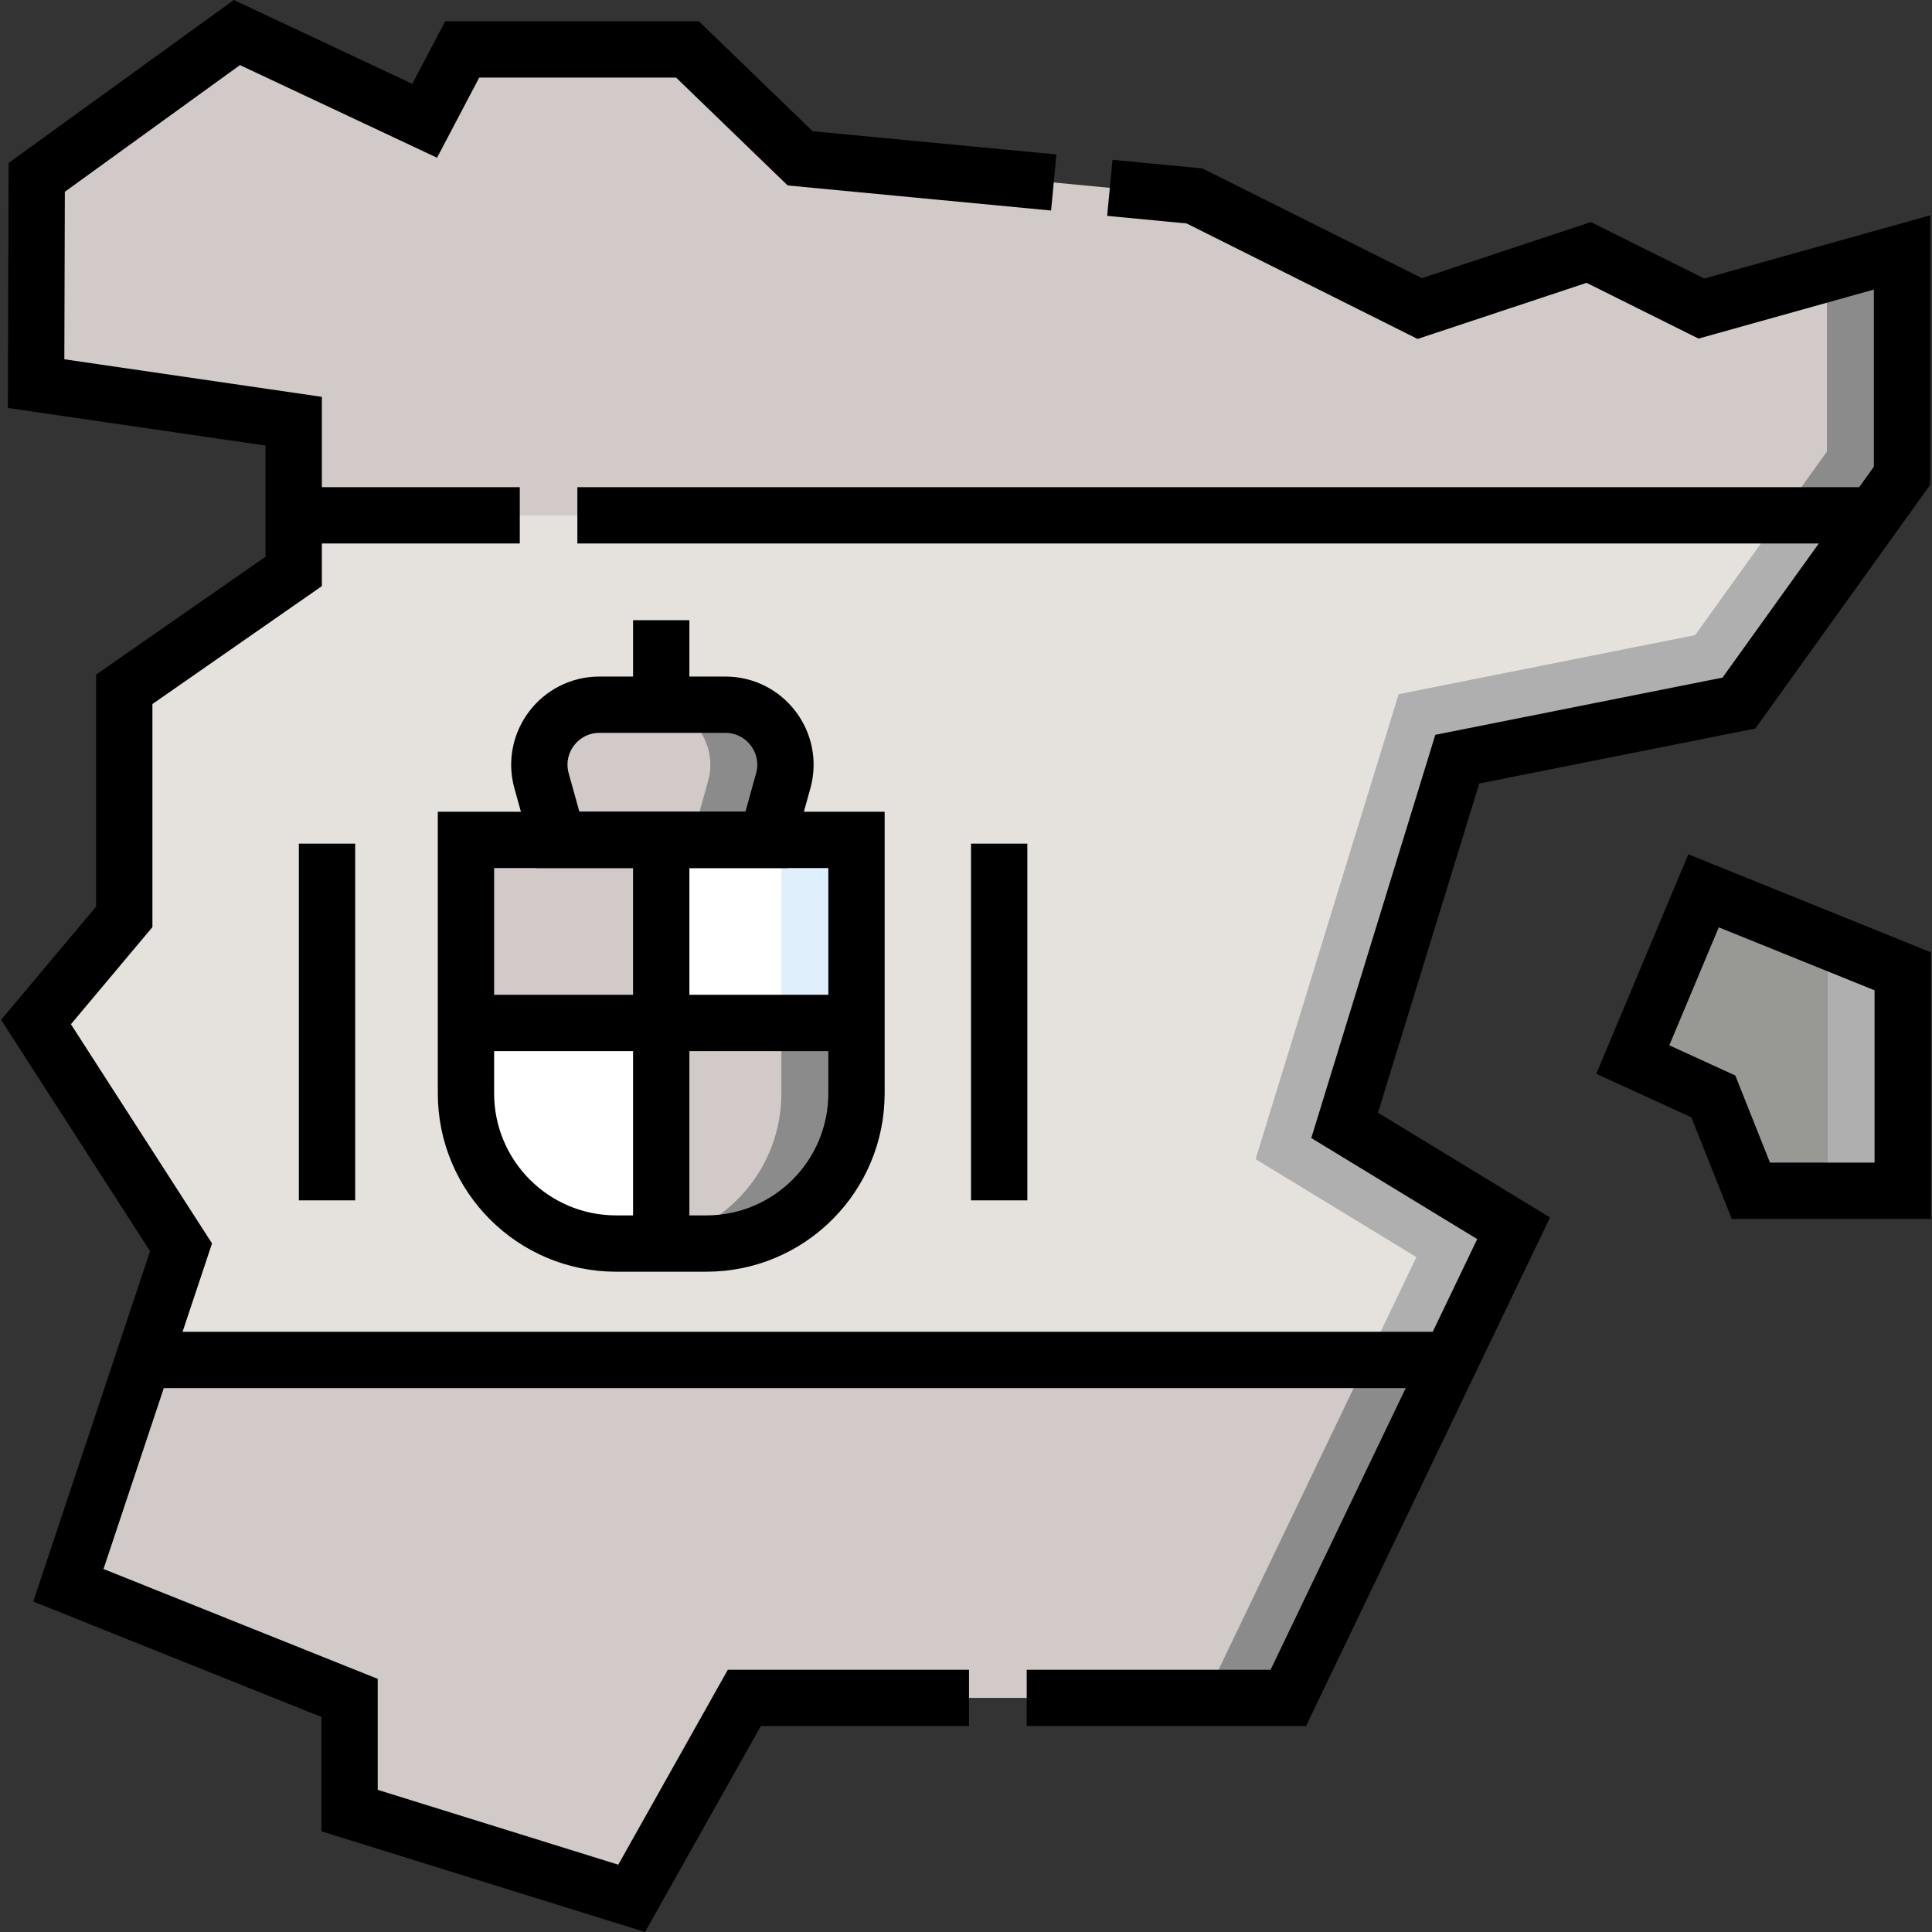 <svg xmlns="http://www.w3.org/2000/svg" version="1.1" xmlns:xlink="http://www.w3.org/1999/xlink" width="512" height="512" x="0" y="0" viewBox="0 0 514.508 514.508" style="enable-background:new 0 0 512 512" xml:space="preserve" class=""><rect x="0" y="0" width="514.508" height="514.508" fill="#333333" stroke="none"/><g><path d="M9.778 47.231 63.09 8.669l50 23.5 10-19h60l30 29 105 10 60 30 45-14.938 30 14.938 53.438-14.938v59.465l-43.438 60.535-75 14.938-30 97.527 45 27.41-60 125.063H198.215l-30 53.375-75.125-23.375v-30l-74.875-30 30-90-38.625-60 23.5-28v-60.598l45.125-31.402v-40l-68.6-10.006z" style="" fill="#d1cac8" data-original="#ff6b43" opacity="1" class=""></path><path d="M486.528 72.822v47.441l-35.085 48.896-78.96 15.726-38.082 123.799 42.829 26.088-56.322 117.397h22.182l60-125.063-45-27.41 30-97.527 75-14.938 43.438-60.535V67.231z" style="" fill="#8b8b8b" data-original="#ff2900" class="" opacity="1"></path><path d="m463.09 187.231 35.878-50H78.215v14.938L33.09 183.571v60.598l-23.5 28 38.625 60-10 30h348.054l16.821-35.063-45-27.41 30-97.527z" style="" fill="#f9f9f3" data-original="#fff08a" class="" opacity="0.51"></path><path d="m463.09 187.231 35.878-50h-24.616l-22.909 31.928-78.96 15.726-38.082 123.799 42.829 26.088-13.143 27.397h22.182l16.821-35.063-45-27.41 30-97.527z" style="" fill="#afafaf" data-original="#ffc472" class="" opacity="1"></path><path d="M188.09 331.169h-24c-22.091 0-40-17.909-40-40v-67.5h104v67.5c0 22.091-17.908 40-40 40z" style="" fill="#ffffff" data-original="#ffffff" class=""></path><path d="M208.09 223.669v67.5c0 22.091-17.909 40-40 40h20c22.091 0 40-17.909 40-40v-67.5h-20z" style="" fill="#dff0fc" data-original="#bedaee" class="" opacity="1"></path><path d="M124.09 223.669h52v48.75h-52zM176.09 272.419v58.75h12c22.091 0 40-17.909 40-40v-18.75h-52z" style="" fill="#d1cac8" data-original="#ff6b43" opacity="1" class=""></path><path d="M208.09 272.419v18.75c0 19.351-13.742 35.492-32 39.198v.802h12c22.091 0 40-17.909 40-40v-18.75h-20z" style="" fill="#8b8b8b" data-original="#ff2900" class="" opacity="1"></path><path d="M204.215 223.669H148.59l-4.366-15.718c-2.832-10.195 4.835-20.282 15.416-20.282h33.524c10.581 0 18.248 10.087 15.416 20.282l-4.365 15.718z" style="" fill="#d1cac8" data-original="#ff6b43" opacity="1" class=""></path><path d="M193.165 187.669h-20c10.581 0 18.248 10.087 15.416 20.282l-4.366 15.718h20l4.366-15.718c2.832-10.195-4.835-20.282-15.416-20.282z" style="" fill="#8b8b8b" data-original="#ff2900" class="" opacity="1"></path><path d="M506.715 317.106h-40.443l-10-25.125-21.444-9.812 18.842-44.938 53.045 21.438z" style="" fill="#f9f9f3" data-original="#fff08a" class="" opacity="0.51"></path><path d="M486.715 250.586v66.52h20v-58.437z" style="" fill="#afafaf" data-original="#ffc472" class="" opacity="1"></path><path d="m295.559 50.023 22.531 2.146 60 30 45-14.938 30 14.938 53.438-14.938v59.465l-43.438 60.535-75 14.938-30 97.527 45 27.41-60 125.063h-69.666M258.059 452.169h-59.844l-30 53.375-75.125-23.375v-30l-74.875-30 30-90-38.625-60 23.5-28v-60.598l45.125-31.402v-40l-68.6-10.006.163-54.932L63.09 8.669l50 23.5 10-19h60l30 29 67.532 6.431M138.424 137.231H78.215M498.968 137.231H153.757M38.215 362.169h348.054" style="stroke-width:15;stroke-miterlimit:10;" fill="none" stroke="#000000" stroke-width="15" stroke-miterlimit="10" data-original="#000000" class="" opacity="1"></path><path d="M188.09 331.169h-24c-22.091 0-40-17.909-40-40v-67.5h104v67.5c0 22.091-17.908 40-40 40z" style="stroke-width:15;stroke-miterlimit:10;" fill="none" stroke="#000000" stroke-width="15" stroke-miterlimit="10" data-original="#000000" class="" opacity="1"></path><path d="M124.09 272.419h52v-48.75M228.09 272.419h-52v58.75" style="stroke-width:15;stroke-miterlimit:10;" fill="none" stroke="#000000" stroke-width="15" stroke-miterlimit="10" data-original="#000000" class="" opacity="1"></path><path d="M204.215 223.669H148.59l-4.366-15.718c-2.832-10.195 4.835-20.282 15.416-20.282h33.524c10.581 0 18.248 10.087 15.416 20.282l-4.365 15.718zM87.09 224.669v95M266.09 224.669v95M176.09 187.669v-22.5M506.715 317.106h-40.443l-10-25.125-21.444-9.812 18.842-44.938 53.045 21.438z" style="stroke-width:15;stroke-miterlimit:10;" fill="none" stroke="#000000" stroke-width="15" stroke-miterlimit="10" data-original="#000000" class="" opacity="1"></path></g></svg>